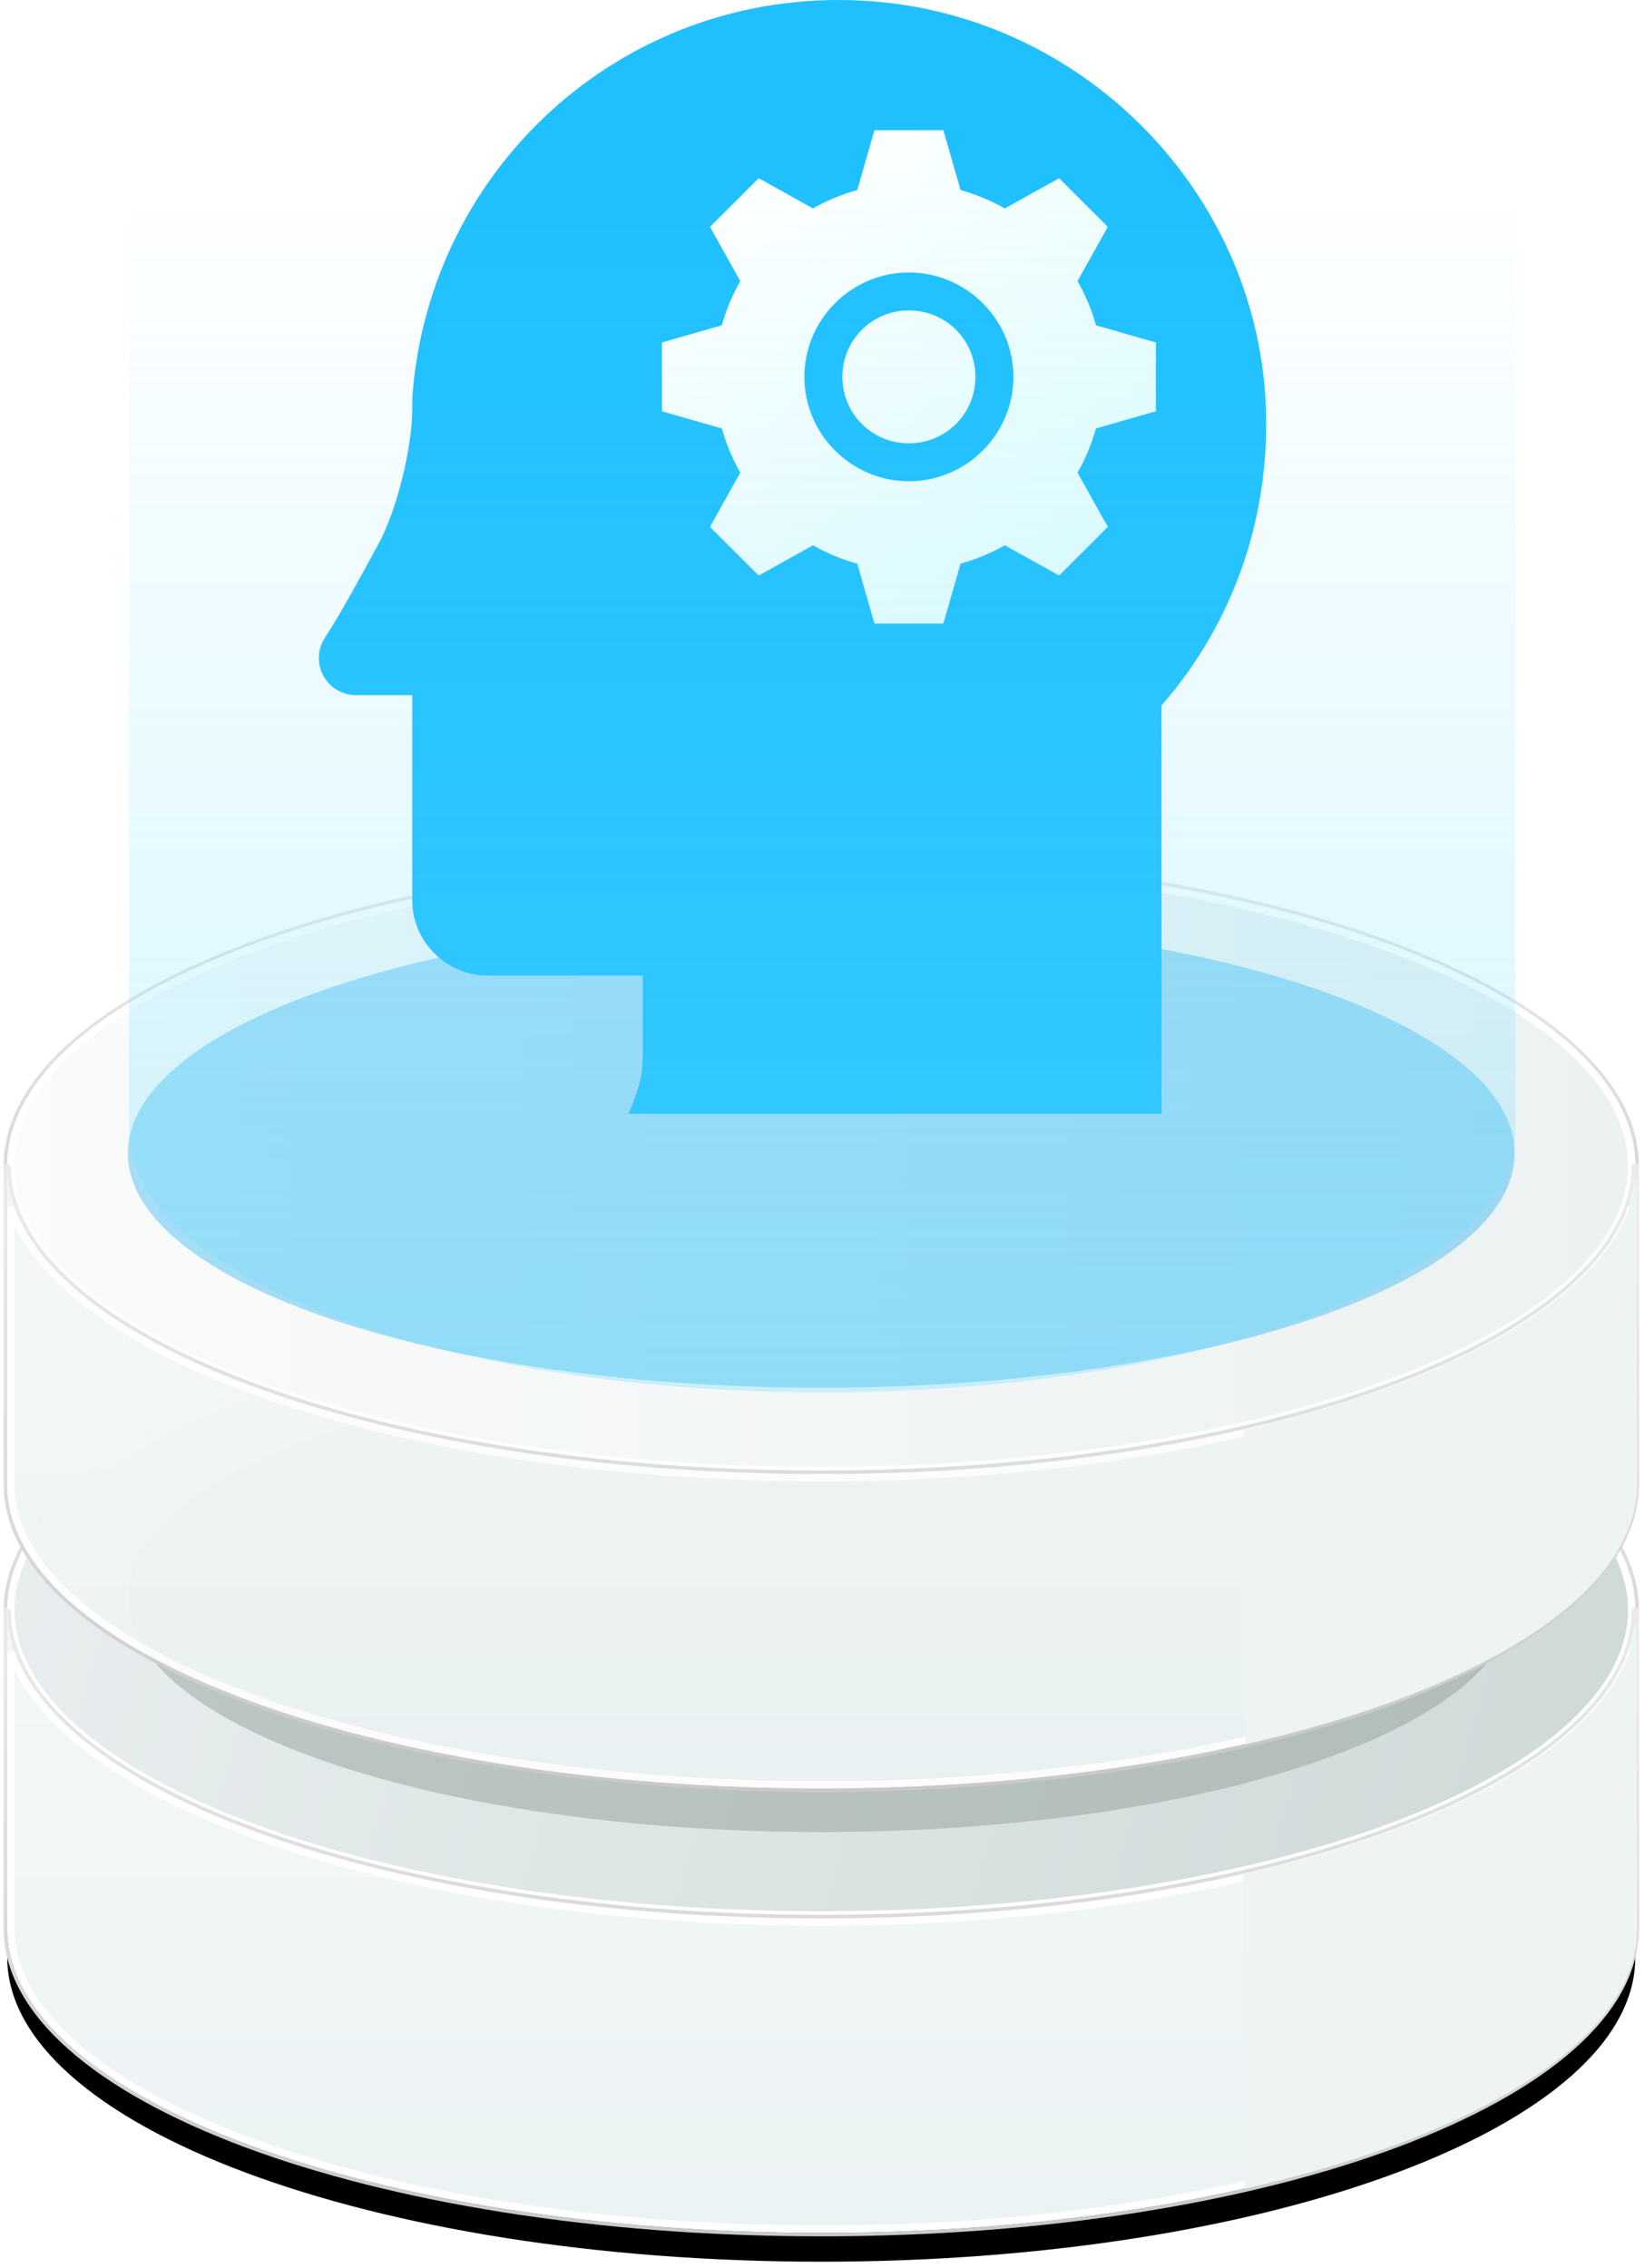 <svg width="227" height="313" viewBox="0 0 227 313" xmlns="http://www.w3.org/2000/svg" xmlns:xlink="http://www.w3.org/1999/xlink"><defs><linearGradient x1="96.598%" y1="69.818%" x2="-16.247%" y2="58.111%" id="a"><stop stop-color="#D0DAD9" offset="0%"/><stop stop-color="#ECF1F2" offset="100%"/></linearGradient><linearGradient x1="50%" y1="3.287%" x2="50%" y2="97.305%" id="c"><stop stop-color="#E9EAEA" offset="0%"/><stop stop-color="#C9CACA" offset="100%"/></linearGradient><ellipse id="b" cx="112.33" cy="42.578" rx="112.33" ry="42.578"/><linearGradient x1="50%" y1="0%" x2="50%" y2="98.127%" id="f"><stop stop-color="#F4F8F7" offset="0%"/><stop stop-color="#ECF3F4" offset="100%"/></linearGradient><path d="M0 42.578v43.964c0 23.185 50.292 41.98 112.33 41.98s112.33-18.795 112.33-41.98V42.578c0 23.515-50.292 42.577-112.33 42.577S0 66.093 0 42.578z" id="e"/><filter x="-1.1%" y="-51.9%" width="102.2%" height="159.4%" filterUnits="objectBoundingBox" id="d"><feMorphology radius=".5" operator="dilate" in="SourceAlpha" result="shadowSpreadOuter1"/><feOffset dy="4" in="shadowSpreadOuter1" result="shadowOffsetOuter1"/><feComposite in="shadowOffsetOuter1" in2="SourceAlpha" operator="out" result="shadowOffsetOuter1"/><feColorMatrix values="0 0 0 0 0.486 0 0 0 0 0.549 0 0 0 0 0.549 0 0 0 0.3 0" in="shadowOffsetOuter1"/></filter><linearGradient x1="0%" y1="50%" y2="50%" id="g"><stop stop-color="#FAFBFB" offset="0%"/><stop stop-color="#ECF1F2" offset="100%"/></linearGradient><ellipse id="h" cx="112.33" cy="42.578" rx="112.33" ry="42.578"/><path d="M0 42.578v43.964c0 23.185 50.292 41.98 112.33 41.98s112.33-18.795 112.33-41.98V42.578c0 23.515-50.292 42.577-112.33 42.577S0 66.093 0 42.578z" id="i"/><linearGradient x1="10.564%" y1="12.635%" x2="133.863%" y2="119.506%" id="j"><stop stop-color="#FFF" offset="0%"/><stop stop-color="#d8fdfd" offset="100%"/></linearGradient><linearGradient x1="56.577%" y1="8.582%" x2="56.577%" y2="192.403%" id="k"><stop stop-color="#69DFFF" stop-opacity="0" offset="0%"/><stop stop-color="#69DFFF" offset="100%"/></linearGradient></defs><g fill="none" fill-rule="evenodd"><g transform="translate(1 179.597)"><use fill="url(#a)" xlink:href="#b"/><ellipse stroke="url(#c)" stroke-width=".5" cx="112.33" cy="42.578" rx="112.58" ry="42.828"/><ellipse stroke="#FFF" cx="112.33" cy="42.578" rx="111.83" ry="42.078"/><ellipse fill="#97A49E" opacity=".527" cx="112.33" cy="40.875" rx="95.688" ry="32.359"/><g><use fill="#000" filter="url(#d)" xlink:href="#e"/><use fill="url(#f)" xlink:href="#e"/><path stroke="url(#c)" stroke-width=".5" d="M.25 42.578c0 23.31 50.171 42.327 112.08 42.327S224.41 65.89 224.41 42.578h.5v43.964c0 23.39-50.412 42.23-112.58 42.23S-.25 109.932-.25 86.542V42.578h.5z"/><path stroke="#FFF" d="M.5 48.365v38.177c0 22.775 50.052 41.48 111.83 41.48s111.83-18.705 111.83-41.48V48.365c-7.376 21.152-54.647 37.29-111.83 37.29S7.875 69.517.5 48.365z"/></g></g><path d="M171.575 258.65c.05 15.333.133 29.798.248 43.397 32.437-7.362 54.106-20.689 54.106-35.908v-43.964c0 15.475-21.78 29.021-54.354 36.476z" fill="#EEF3F3" style="mix-blend-mode:multiply" opacity=".977"/><g transform="translate(1 118.277)"><use fill="url(#g)" xlink:href="#h"/><ellipse stroke="url(#c)" stroke-width=".5" cx="112.33" cy="42.578" rx="112.58" ry="42.828"/><ellipse stroke="#FFF" cx="112.33" cy="42.578" rx="111.83" ry="42.078"/><ellipse fill="#26B2F0" opacity=".4" cx="112.33" cy="40.875" rx="95.688" ry="32.359"/><g opacity=".95"><use fill="url(#f)" xlink:href="#i"/><path stroke="url(#c)" stroke-width=".5" d="M.25 42.578c0 23.31 50.171 42.327 112.08 42.327S224.41 65.89 224.41 42.578h.5v43.964c0 23.39-50.412 42.23-112.58 42.23S-.25 109.932-.25 86.542V42.578h.5z"/><path stroke="#FFF" d="M.5 48.365v38.177c0 22.775 50.052 41.48 111.83 41.48s111.83-18.705 111.83-41.48V48.365c-7.376 21.152-54.647 37.29-111.83 37.29S7.875 69.517.5 48.365z"/></g></g><path d="M171.575 197.33c.05 15.332.133 29.798.248 43.396 32.437-7.361 54.106-20.689 54.106-35.907v-43.965c0 15.475-21.78 29.022-54.354 36.476z" fill="#EEF3F3" style="mix-blend-mode:multiply" opacity=".977"/><g fill-rule="nonzero"><path d="M160.279 153.704V97.35c9.992-11.406 15.499-26.683 14.275-43.385C172.311 25.45 149.062 2.433 120.512.192 87.067-2.456 59.128 22.598 56.884 54.984v1.425c0 5.296-2.039 13.647-4.486 18.332-2.651 4.889-5.302 9.777-7.546 13.24-2.243 3.462.204 7.944 4.283 7.944h7.75v28.312c0 5.703 4.69 10.388 10.4 10.388h21.413v10.795c0 3.549-.669 5.038-1.96 8.284h73.54z" fill="#20c0ff"/><path d="M76.67 17.967l-2.376 8.265a26.736 26.736 0 0 0-6.104 2.537l-7.497-4.174-6.718 6.71 4.178 7.488a26.669 26.669 0 0 0-2.54 6.097l-8.275 2.373v9.492l8.276 2.373a26.67 26.67 0 0 0 2.54 6.097l-4.18 7.488 6.72 6.71 7.496-4.174a26.736 26.736 0 0 0 6.104 2.537l2.376 8.265h9.504l2.376-8.265a26.736 26.736 0 0 0 6.104-2.537l7.497 4.174 6.718-6.71-4.178-7.488a26.67 26.67 0 0 0 2.54-6.097l8.275-2.373v-9.492l-8.275-2.373c-.593-2.15-1.46-4.2-2.54-6.097l4.178-7.488-6.718-6.71-7.497 4.174a26.736 26.736 0 0 0-6.104-2.537l-2.376-8.265H76.67zm4.752 19.64c7.933 0 14.42 6.479 14.42 14.402 0 7.923-6.487 14.403-14.42 14.403s-14.42-6.48-14.42-14.403 6.487-14.402 14.42-14.402zm0 5.237a9.131 9.131 0 0 0-9.176 9.165 9.131 9.131 0 0 0 9.176 9.165 9.131 9.131 0 0 0 9.176-9.165 9.131 9.131 0 0 0-9.176-9.165z" fill="url(#j)" transform="translate(44)"/></g><path d="M16.828 156.097c0 19.908 42.819 36.047 95.638 36.047 52.82 0 95.637-16.139 95.637-36.047V9H16.828v147.097z" fill="url(#k)" opacity=".624" transform="translate(1)"/></g></svg>